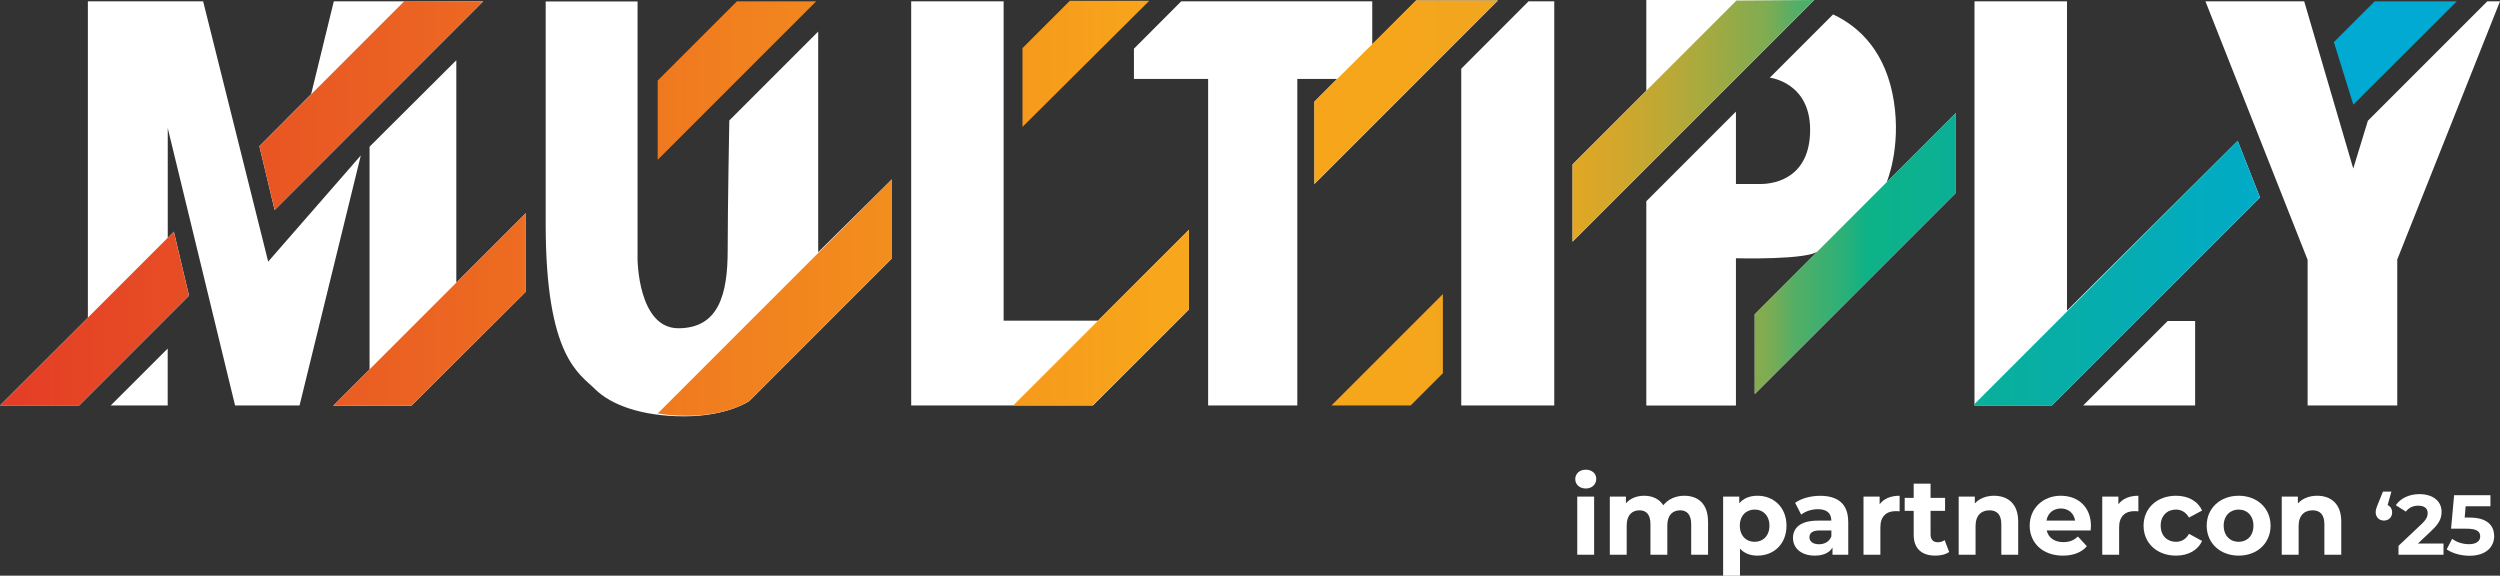 <?xml version="1.0" encoding="UTF-8"?> <svg xmlns="http://www.w3.org/2000/svg" xmlns:xlink="http://www.w3.org/1999/xlink" id="b" width="400" height="92.11" viewBox="0 0 400 92.11"><rect x="0" y="0" width="400" height="92.11" fill="#333333" stroke="none"/><defs><linearGradient id="d" x1="393.1" y1="-397.06" x2="0" y2="-397.06" gradientTransform="translate(0 430.33)" gradientUnits="userSpaceOnUse"><stop offset=".05" stop-color="#00aad3"></stop><stop offset=".12" stop-color="#04acb8"></stop><stop offset=".24" stop-color="#0db287"></stop><stop offset=".25" stop-color="#2cb078"></stop><stop offset=".27" stop-color="#56ae65"></stop><stop offset=".28" stop-color="#7dac53"></stop><stop offset=".3" stop-color="#9eaa43"></stop><stop offset=".32" stop-color="#baa937"></stop><stop offset=".34" stop-color="#d1a72c"></stop><stop offset=".36" stop-color="#e2a724"></stop><stop offset=".39" stop-color="#efa61f"></stop><stop offset=".43" stop-color="#f6a61b"></stop><stop offset=".53" stop-color="#f8a61b"></stop><stop offset="1" stop-color="#e43d26"></stop></linearGradient></defs><g id="c"><path d="M252.04,76.65c0-.85.68-1.5,1.68-1.5s1.68.62,1.68,1.45c0,.9-.68,1.56-1.68,1.56s-1.68-.66-1.68-1.5ZM252.36,79.46h2.7v9.3h-2.7v-9.3Z" fill="#fff" stroke-width="0"></path><path d="M273.29,83.43v5.33h-2.7v-4.91c0-1.5-.68-2.2-1.76-2.2-1.21,0-2.06.78-2.06,2.44v4.67h-2.7v-4.91c0-1.5-.64-2.2-1.76-2.2-1.19,0-2.04.78-2.04,2.44v4.67h-2.7v-9.3h2.58v1.07c.69-.8,1.73-1.21,2.92-1.21,1.3,0,2.4.5,3.06,1.52.74-.95,1.95-1.52,3.35-1.52,2.21,0,3.8,1.28,3.8,4.11h0Z" fill="#fff" stroke-width="0"></path><path d="M285.84,84.11c0,2.92-2.02,4.79-4.64,4.79-1.16,0-2.11-.36-2.8-1.12v4.34h-2.7v-12.66h2.58v1.07c.68-.81,1.68-1.21,2.92-1.21,2.61,0,4.64,1.87,4.64,4.79h0ZM283.11,84.11c0-1.61-1.02-2.58-2.37-2.58s-2.37.97-2.37,2.58,1.02,2.58,2.37,2.58,2.37-.97,2.37-2.58Z" fill="#fff" stroke-width="0"></path><path d="M295.72,83.45v5.31h-2.52v-1.16c-.5.85-1.47,1.3-2.84,1.3-2.18,0-3.48-1.21-3.48-2.82s1.16-2.78,3.99-2.78h2.14c0-1.16-.69-1.83-2.14-1.83-.99,0-2.01.33-2.68.87l-.97-1.89c1.02-.73,2.52-1.12,4.01-1.12,2.84,0,4.48,1.31,4.48,4.13h0ZM293.02,85.82v-.95h-1.85c-1.26,0-1.66.47-1.66,1.09,0,.68.57,1.12,1.52,1.12.9,0,1.68-.42,1.99-1.26h0Z" fill="#fff" stroke-width="0"></path><path d="M303.94,79.32v2.49c-.23-.02-.4-.03-.61-.03-1.49,0-2.47.81-2.47,2.59v4.39h-2.7v-9.3h2.58v1.23c.66-.9,1.76-1.37,3.2-1.37h0Z" fill="#fff" stroke-width="0"></path><path d="M311.87,88.31c-.55.4-1.37.59-2.2.59-2.2,0-3.48-1.12-3.48-3.34v-3.82h-1.44v-2.08h1.44v-2.27h2.7v2.27h2.32v2.08h-2.32v3.79c0,.8.43,1.23,1.16,1.23.4,0,.8-.12,1.09-.34l.73,1.9h0Z" fill="#fff" stroke-width="0"></path><path d="M322.91,83.43v5.33h-2.7v-4.91c0-1.5-.69-2.2-1.89-2.2-1.3,0-2.23.8-2.23,2.51v4.6h-2.7v-9.3h2.58v1.09c.73-.8,1.82-1.23,3.08-1.23,2.2,0,3.86,1.28,3.86,4.11h0Z" fill="#fff" stroke-width="0"></path><path d="M334.51,84.87h-7.04c.26,1.16,1.25,1.87,2.66,1.87.99,0,1.7-.29,2.33-.9l1.44,1.56c-.87.99-2.16,1.5-3.84,1.5-3.22,0-5.31-2.02-5.31-4.79s2.13-4.79,4.96-4.79,4.84,1.83,4.84,4.83c0,.21-.04.5-.05.73h0s0,0,0,0ZM327.44,83.3h4.58c-.19-1.18-1.07-1.94-2.28-1.94s-2.11.74-2.3,1.94h0Z" fill="#fff" stroke-width="0"></path><path d="M342.14,79.32v2.49c-.23-.02-.4-.03-.61-.03-1.49,0-2.47.81-2.47,2.59v4.39h-2.7v-9.3h2.58v1.23c.66-.9,1.76-1.37,3.2-1.37h0Z" fill="#fff" stroke-width="0"></path><path d="M342.97,84.11c0-2.8,2.16-4.79,5.19-4.79,1.95,0,3.49.85,4.17,2.37l-2.09,1.12c-.5-.88-1.25-1.28-2.09-1.28-1.37,0-2.44.95-2.44,2.58s1.07,2.58,2.44,2.58c.85,0,1.59-.38,2.09-1.28l2.09,1.14c-.68,1.49-2.21,2.35-4.17,2.35-3.03,0-5.19-1.99-5.19-4.79h0Z" fill="#fff" stroke-width="0"></path><path d="M353.07,84.11c0-2.8,2.16-4.79,5.12-4.79s5.1,1.99,5.1,4.79-2.14,4.79-5.1,4.79-5.12-1.99-5.12-4.79ZM360.55,84.11c0-1.61-1.02-2.58-2.37-2.58s-2.39.97-2.39,2.58,1.04,2.58,2.39,2.58,2.37-.97,2.37-2.58Z" fill="#fff" stroke-width="0"></path><path d="M374.6,83.43v5.33h-2.7v-4.91c0-1.5-.69-2.2-1.89-2.2-1.3,0-2.23.8-2.23,2.51v4.6h-2.7v-9.3h2.58v1.09c.73-.8,1.82-1.23,3.08-1.23,2.2,0,3.86,1.28,3.86,4.11h0Z" fill="#fff" stroke-width="0"></path><path d="M382.74,81.98c0,.79-.56,1.31-1.31,1.31s-1.32-.53-1.32-1.31c0-.35.06-.61.37-1.36l.79-1.96h1.35l-.6,2.16c.45.19.72.6.72,1.16h0Z" fill="#fff" stroke-width="0"></path><path d="M390.96,86.96v1.8h-7.2v-1.43l3.68-3.47c.84-.8.99-1.29.99-1.76,0-.75-.52-1.19-1.52-1.19-.82,0-1.51.31-1.97.95l-1.61-1.03c.74-1.07,2.07-1.77,3.78-1.77,2.12,0,3.54,1.09,3.54,2.82,0,.93-.26,1.77-1.59,3.01l-2.19,2.07h4.1,0Z" fill="#fff" stroke-width="0"></path><path d="M399.07,85.76c0,1.69-1.24,3.16-3.96,3.16-1.32,0-2.71-.37-3.64-1.02l.87-1.69c.72.55,1.71.86,2.71.86,1.1,0,1.78-.46,1.78-1.24s-.49-1.24-2.22-1.24h-2.44l.49-5.36h5.81v1.77h-3.97l-.15,1.81h.78c2.82,0,3.93,1.27,3.93,2.95h0Z" fill="#fff" stroke-width="0"></path><polygon points="14.06 50.83 14.06 .21 32.5 .21 42.91 41.86 57.73 24.87 47.93 64.87 37.61 64.87 26.84 20.49 26.84 38.05 27.82 37.06 30.24 47.3 12.67 64.87 0 64.87 14.06 50.83" fill="#fff" stroke-width="0"></polygon><polygon points="43.94 33.6 41.5 23.38 49.78 15.07 53.41 .21 77.31 .21 43.94 33.6" fill="#fff" stroke-width="0"></polygon><polygon points="65.82 64.92 53.31 64.92 59.13 59.1 59.13 23.47 73.01 9.64 73.01 45.22 84.14 34.09 84.14 46.66 65.82 64.92" fill="#fff" stroke-width="0"></polygon><path d="M142.7,28.69v12.67l-22.79,22.79s-3.49,2.46-10.42,2.46-11.78-1.87-14.28-4.35c-2.51-2.49-7.9-5.1-7.9-26.38V.23h14.7v41.29s.08,11,6.52,11,7.9-5.38,7.9-12.49.26-20.76.26-20.76l14.22-14.22v35.3l11.78-11.64h0Z" fill="#fff" stroke-width="0"></path><polygon points="145.79 .21 145.79 64.87 174.87 64.87 190.23 49.52 190.23 36.76 175.67 51.31 160.58 51.31 160.58 .21 145.79 .21" fill="#fff" stroke-width="0"></polygon><polygon points="181.43 7.79 181.43 12.63 193.3 12.63 193.3 64.87 207.57 64.87 207.57 12.63 213.93 12.63 210.31 16.26 210.31 29.44 239.67 .07 226.59 .07 219.56 7.11 219.56 .21 189 .21 181.43 7.79" fill="#fff" stroke-width="0"></polygon><polygon points="248.68 .21 244.57 .21 233.8 10.99 233.8 64.87 248.68 64.87 248.68 .21" fill="#fff" stroke-width="0"></polygon><polygon points="251.61 26.31 251.61 38.67 290.28 0 263.41 0 263.41 14.51 251.61 26.31" fill="#fff" stroke-width="0"></polygon><path d="M293.3,2.3l-10.13,10.13s6.45.72,6.45,8.33-5.51,8.68-7.94,8.68h-3.93v-11.58l-14.34,14.34v32.68h14.34v-23.56s11.68.31,13.17-1.18l-10.16,10.16v12.74l32.19-32.19v-12.77l-11.09,11.09s2.35-5.47,1.15-13.02c-1.2-7.55-5.22-11.75-9.71-13.84h0s0,0,0,0Z" fill="#fff" stroke-width="0"></path><polygon points="315.92 .21 315.92 64.87 328.31 64.87 361.6 31.59 358.03 22.53 330.72 49.7 330.72 .21 315.92 .21" fill="#fff" stroke-width="0"></polygon><polygon points="351.22 51.36 351.22 64.87 333.31 64.87 346.83 51.36 351.22 51.36" fill="#fff" stroke-width="0"></polygon><polygon points="397.97 .21 378.86 19.32 376.52 26.97 368.67 .21 352.87 .21 369.22 41.58 369.22 64.87 383.56 64.87 383.56 41.52 400 .21 397.97 .21" fill="#fff" stroke-width="0"></polygon><polygon points="17.72 64.87 26.83 64.87 26.83 55.77 17.72 64.87" fill="#fff" stroke-width="0"></polygon><path d="M183.88.13h-12.71l-7.57,7.57v12.6L183.88.13h0ZM213.04,64.87h12.67l5.15-5.15v-12.67l-17.82,17.82h0ZM393.1.21h-13.15l-6.53,6.53,3.11,10L393.1.21h0ZM27.82,37.06L0,64.88h12.66l17.57-17.57-2.42-10.24h0ZM64.7.18l-23.2,23.2,2.45,10.22L77.32.21l-12.62-.04h0ZM84.14,34.09l-30.83,30.83h12.51l18.32-18.26v-12.58ZM142.7,28.69l-37.46,37.46s8.58,1.66,14.68-2.01l22.79-22.79v-12.67h0ZM130.59.21h-12.68s-12.68,12.68-12.68,12.68v12.68L130.59.21h0ZM183.88.13h-12.71l-7.57,7.57v12.6L183.88.13h0ZM190.23,36.76l-28.07,28.07h12.71l15.36-15.31v-12.76h0ZM226.59.07l-16.29,16.19v13.18L239.67.07h-13.08,0ZM213.04,64.87h12.67l5.15-5.15v-12.67l-17.82,17.82h0ZM251.61,38.67L290.28,0l-12.45.09-26.22,26.22v12.36ZM312.95,18.07l-32.21,32.21.02,12.76,32.19-32.19v-12.77h0ZM358.03,22.53l-42.09,42.09v.25h12.36l33.29-33.29-3.56-9.05h0ZM379.95.21l-6.53,6.53,3.11,10L393.1.21h-13.15Z" fill="url(#d)" stroke-width="0"></path></g></svg> 